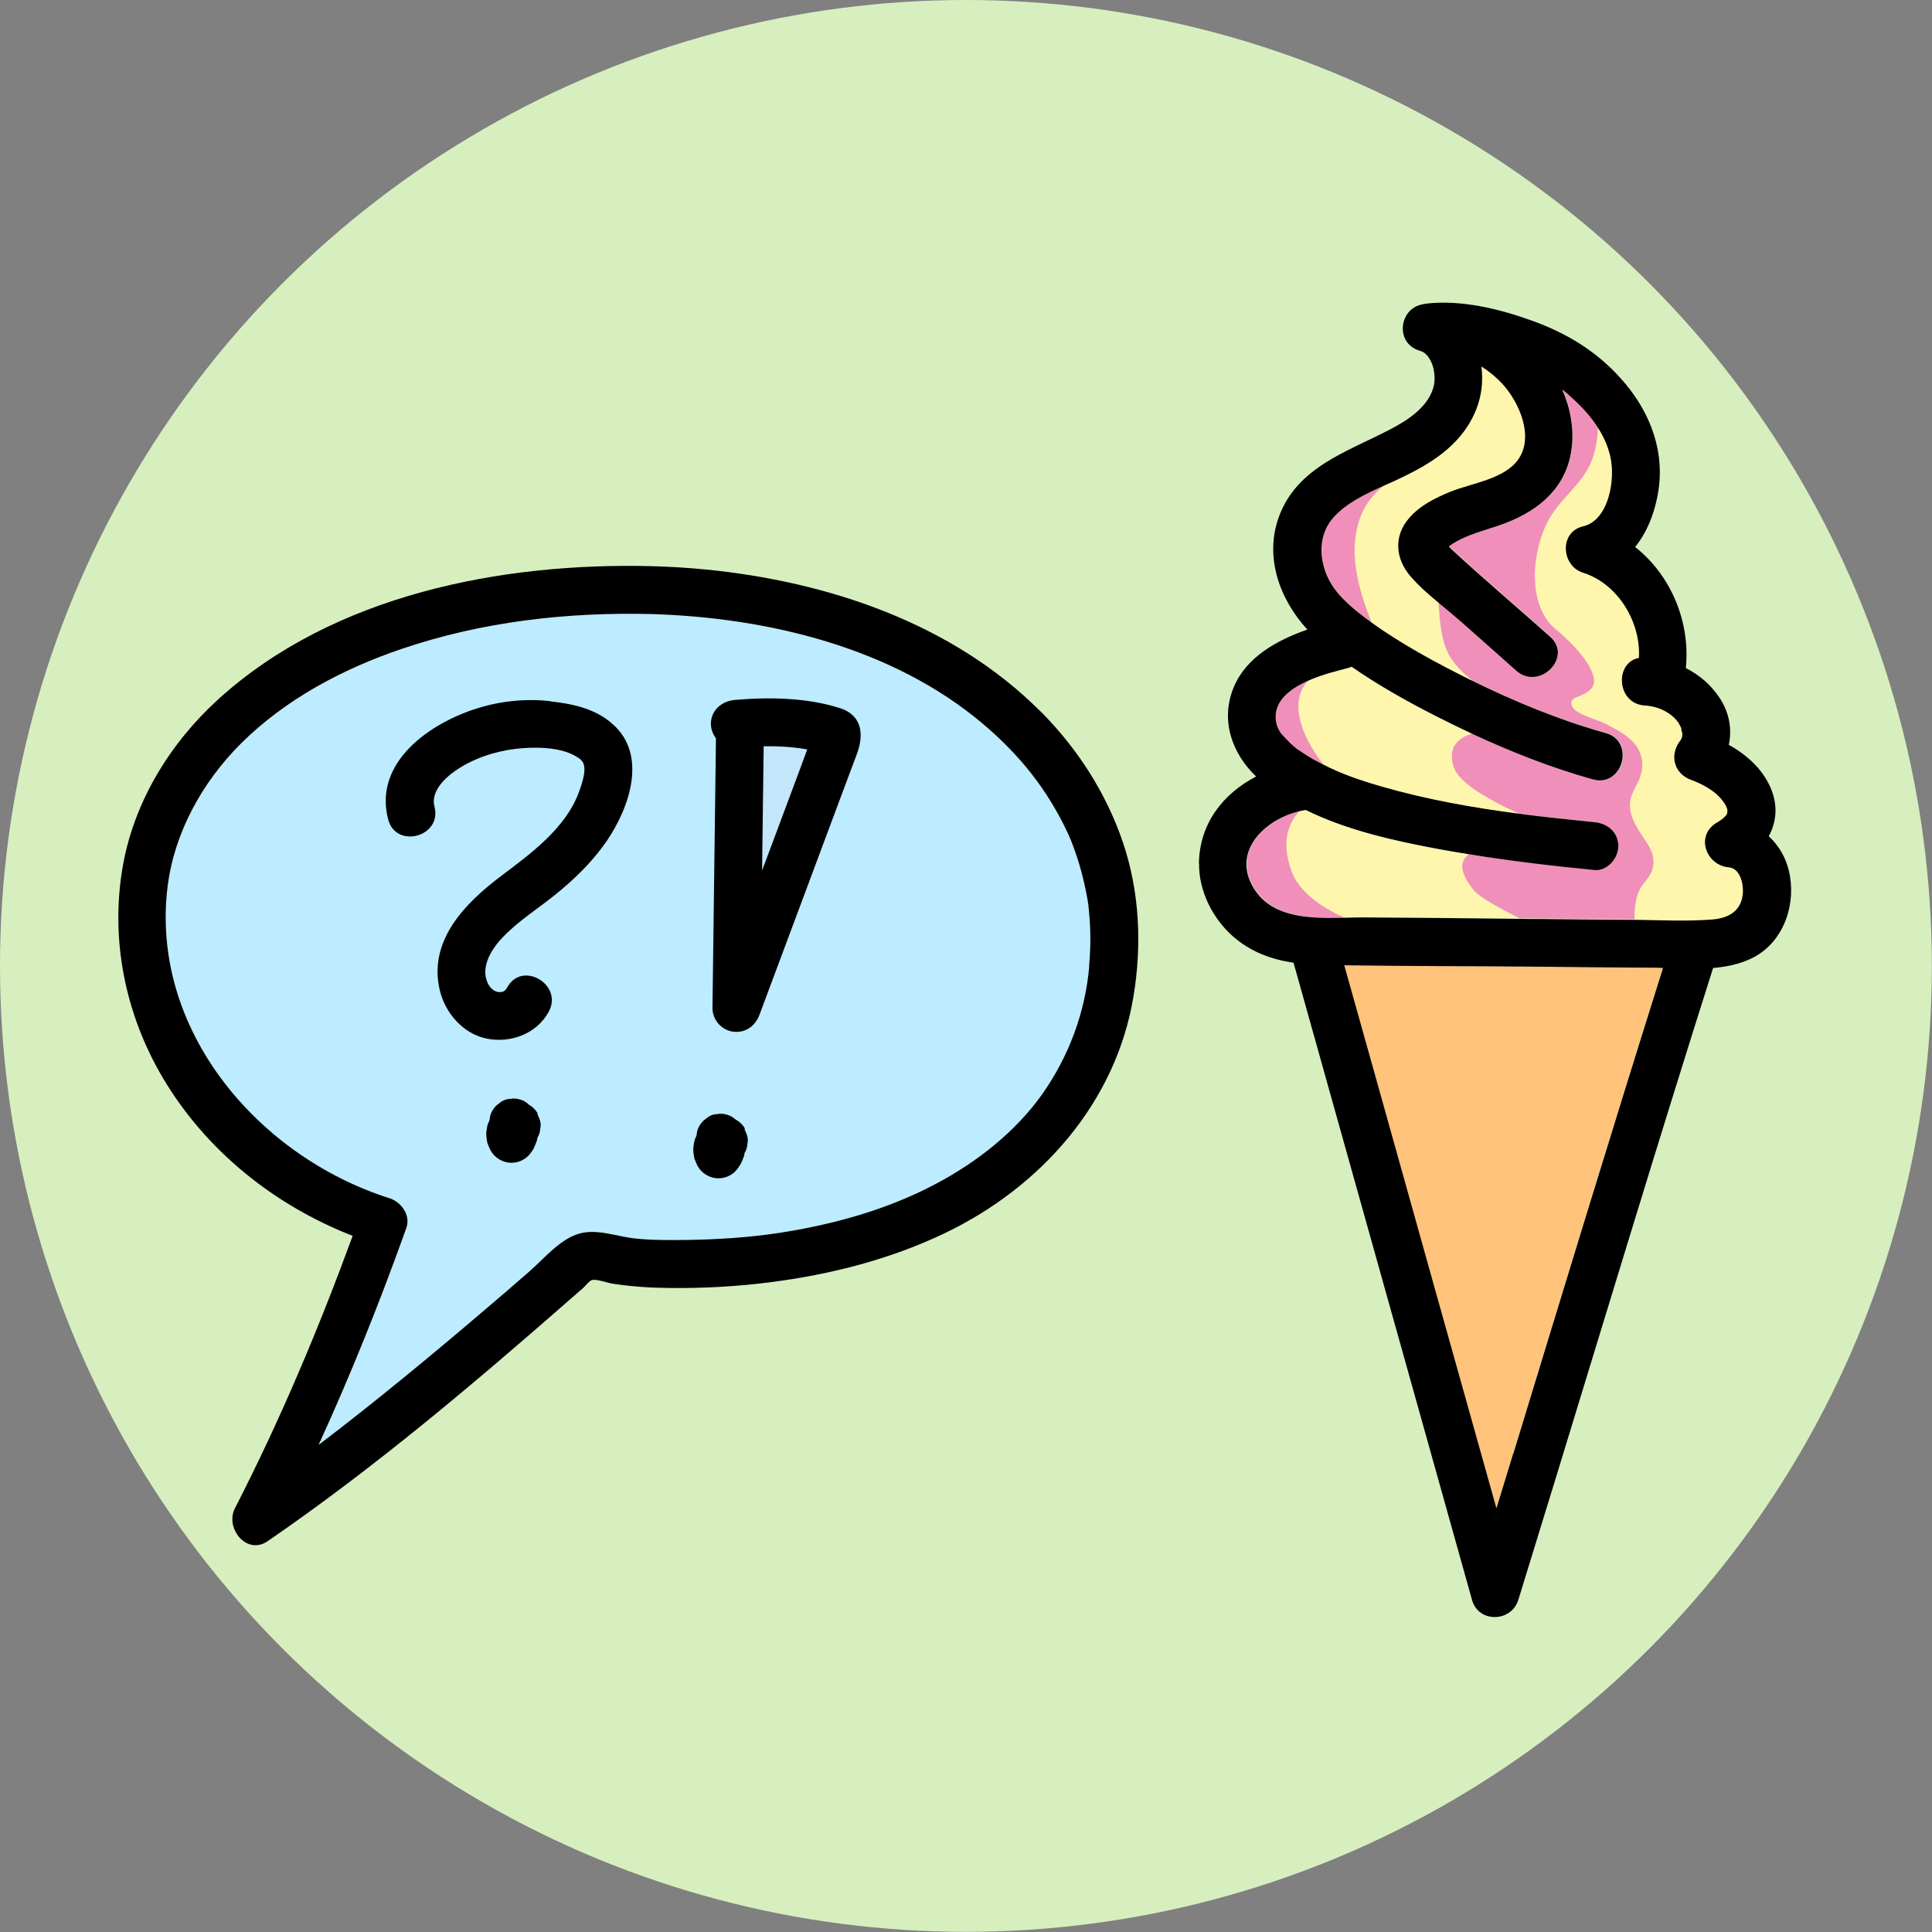 <?xml version="1.0" encoding="UTF-8"?>
<svg id="Vrstva_1" xmlns="http://www.w3.org/2000/svg" version="1.1" viewBox="0 0 121.89 121.89">
  <rect x="0" y="0" width="121.89" height="121.89" fill="#808080" stroke="none"/>
  <!-- Generator: Adobe Illustrator 29.0.0, SVG Export Plug-In . SVG Version: 2.1.0 Build 186)  -->
  <defs>
    <style>
      .st0 {
        fill: #d7efbf;
      }

      .st1 {
        fill: #f090ba;
      }

      .st2 {
        fill: #ffc37b;
      }

      .st3 {
        fill: #c3e6fa;
      }

      .st4 {
        fill: #bdebff;
      }

      .st5 {
        fill: #fff6ad;
      }
    </style>
  </defs>
  <circle class="st0" cx="60.94" cy="60.94" r="60.94"/>
  <g>
    <path class="st5" d="M99.88,36.12c-1.37-.43-1.51-2.57,0-2.92,1.36-.32,1.84-2.12,1.83-3.47-.01-1.04-.37-1.96-.9-2.78-.01.62-.11,1.24-.28,1.78-.56,1.83-2.14,2.65-2.95,4.29-1.04,2.12-1.13,5.28.53,6.66,1.82,1.51,2.82,3.04,2.32,3.71-.53.71-1.6.47-1.23,1.23.22.45,1.65.82,2.08,1.05,1.07.56,2.29,1.15,2.32,2.56.03,1.3-1.08,1.76-.7,3.14.41,1.49,1.86,2.19,1.27,3.69-.17.42-.62.77-.81,1.26-.21.53-.24,1.12-.25,1.71,1.65.02,3.32.11,4.96-.02,1.11-.09,1.86-.61,1.92-1.71.03-.57-.18-1.52-.89-1.58-1.44-.13-2.13-2.01-.76-2.82.23-.13.4-.25.57-.44.07-.08.07-.13.09-.17,0-.02,0-.03.01-.04h0v-.19s-.1-.24-.1-.24c-.41-.75-1.31-1.3-2.17-1.61-1.14-.41-1.4-1.62-.67-2.53,0-.01.04-.07.08-.18,0-.05.02-.08.02-.11v-.16s-.12-.45-.03-.23c-.03-.08-.25-.46-.21-.4-.48-.66-1.28-1.04-2.12-1.09-1.8-.11-1.93-2.72-.38-3,.13-2.28-1.33-4.7-3.53-5.38h-.02Z"/>
    <path class="st1" d="M104.18,55.05c.59-1.5-.86-2.21-1.27-3.69-.38-1.38.73-1.84.7-3.14-.03-1.41-1.26-2-2.32-2.56-.43-.23-1.86-.6-2.08-1.05-.37-.76.7-.52,1.23-1.23.5-.67-.5-2.19-2.32-3.71-1.66-1.38-1.57-4.53-.53-6.66.81-1.64,2.39-2.46,2.95-4.29.16-.53.26-1.16.28-1.78-.41-.63-.91-1.2-1.47-1.72-.3-.27-.53-.48-.77-.67.5,1.16.75,2.42.6,3.68-.29,2.43-1.97,3.89-4.13,4.73-.87.34-1.79.55-2.64.93-.33.15-.7.33-.98.56.04.05.09.11.14.16,2.05,1.88,4.17,3.69,6.25,5.54,1.46,1.3-.69,3.43-2.14,2.14-1.15-1.02-2.31-2.04-3.46-3.07-.47-.42-.97-.83-1.47-1.24.1,1.27.15,2.58.82,3.59.34.51.79.95,1.28,1.34,2.73,1.35,5.55,2.52,8.48,3.33,1.88.52,1.08,3.45-.81,2.92-2.62-.73-5.18-1.73-7.65-2.89-1.01.31-1.53.97-1.16,2.13.31.98,2.13,2.02,4.07,2.92,1.6.21,3.21.38,4.81.54.82.08,1.51.63,1.51,1.51,0,.76-.7,1.59-1.51,1.51-2.65-.26-5.3-.57-7.93-1-.58.44-.59,1.15.28,2.23.42.53,1.77,1.22,2.92,1.82.44,0,.88,0,1.32.01,1.86.02,3.72.04,5.58.05h.36c0-.59.04-1.18.25-1.71.19-.48.65-.84.81-1.26v.03Z"/>
    <path class="st5" d="M92.93,56.13c-.87-1.09-.85-1.79-.28-2.23-.61-.1-1.21-.2-1.82-.31-2.8-.52-5.82-1.18-8.46-2.48-.14.02-.27.05-.41.08-.54.62-1.24,1.75-.49,3.77.45,1.21,1.71,2.21,3.33,2.93.47-.01.93-.02,1.36-.02,3.23.01,6.45.05,9.68.09-1.16-.61-2.5-1.29-2.92-1.82h.01Z"/>
    <path class="st5" d="M91.71,48.41c-.37-1.16.15-1.82,1.16-2.13-.78-.37-1.56-.75-2.33-1.14-1.8-.92-3.59-1.92-5.25-3.08-.07.03-.14.06-.21.08-.66.17-1.65.42-2.54.81-1.1,1.13-.7,3.14.96,5.29,1.16.59,2.29.98,3.63,1.37,2.83.82,5.74,1.33,8.66,1.72-1.94-.9-3.76-1.94-4.07-2.92h0Z"/>
    <path class="st5" d="M91.56,41.58c-.67-1.01-.72-2.32-.82-3.59-.61-.52-1.22-1.05-1.73-1.63-.96-1.1-1.09-2.53-.11-3.67.68-.79,1.65-1.28,2.6-1.67,1.35-.55,3.38-.78,4.28-2.02,1.05-1.45.07-3.65-.99-4.8-.4-.43-.84-.79-1.32-1.09.24,1.86-.46,3.57-1.79,4.89-1.13,1.11-2.53,1.8-3.95,2.45-.14.06-.28.13-.43.19-.66.55-1.21,1.21-1.52,2.11-.73,2.1-.09,4.39.74,6.5,1.86,1.36,4.17,2.6,6.27,3.64.02,0,.03.02.05.02-.49-.39-.94-.83-1.28-1.34h0Z"/>
    <path class="st1" d="M81.48,54.95c-.74-2.02-.05-3.16.49-3.77-2.03.48-4.04,2.31-3.04,4.47,1.05,2.26,3.62,2.29,5.88,2.24-1.62-.72-2.89-1.72-3.33-2.93h0Z"/>
    <path class="st1" d="M85.78,32.75c.31-.91.86-1.57,1.52-2.11-1.12.5-2.29,1.05-3.12,1.95-.89.97-.98,2.29-.54,3.49.39,1.06,1.18,1.83,2.04,2.53.27.22.55.43.84.64-.83-2.11-1.47-4.4-.74-6.5h0Z"/>
    <path class="st1" d="M82.52,42.95c-1.18.52-2.18,1.31-2.02,2.54.03.23.11.44.23.64.04.07.09.13.14.2.18.2.35.39.55.57.13.12.26.23.39.34.04.03.23.17.01,0,.06.04.11.08.17.12.28.19.56.37.85.54.22.13.44.23.65.34-1.66-2.15-2.06-4.16-.96-5.29h0Z"/>
    <path class="st2" d="M94.4,95.16c.35-1.15.71-2.31,1.06-3.46,3.12-10.22,6.23-20.44,9.44-30.63-.27,0-.53-.01-.8-.02-2.31-.01-4.62-.04-6.93-.06-4.12-.05-8.25-.04-12.38-.09.68,2.44,1.37,4.87,2.05,7.31,2.52,8.98,5.04,17.97,7.55,26.95h.01Z"/>
    <path d="M75.65,54.5c-.02,1.71.86,3.45,2.13,4.57,1.13.99,2.43,1.46,3.83,1.67,2.91,10.4,5.83,20.8,8.74,31.2.84,3,1.68,6,2.52,9,.41,1.47,2.48,1.41,2.92,0,3.23-10.45,6.38-20.92,9.62-31.36.88-2.84,1.77-5.67,2.67-8.51.84-.07,1.65-.24,2.39-.59,1.94-.91,2.8-3.16,2.46-5.2-.17-1.02-.65-1.89-1.34-2.52.45-.83.58-1.8.21-2.82-.48-1.32-1.53-2.28-2.73-2.95.21-.98.04-2.02-.58-2.96-.55-.83-1.28-1.45-2.13-1.88.29-2.92-.94-5.86-3.2-7.64.87-1.07,1.35-2.5,1.51-3.87.29-2.54-.74-4.91-2.42-6.77-1.55-1.73-3.43-2.86-5.6-3.64-2.05-.74-4.42-1.32-6.62-1.08-.06,0-.11.02-.17.03-.48.06-.85.3-1.08.64h0c-.05.07-.09.14-.12.21-.01.03-.02.06-.04.09-.3.75-.04,1.72.96,2.01.29.08.53.29.74.76.18.4.23.99.15,1.39-.28,1.37-1.68,2.25-2.82,2.84-2.69,1.4-5.83,2.36-6.97,5.5-.92,2.55.06,5.2,1.8,7.1-1.94.68-3.86,1.74-4.65,3.65-.85,2.07-.11,4.16,1.42,5.62-2.05,1.06-3.57,2.93-3.61,5.48v.03ZM95.47,91.7c-.35,1.15-.71,2.31-1.06,3.46-2.52-8.98-5.04-17.97-7.55-26.95-.68-2.44-1.37-4.87-2.05-7.31,4.12.06,8.25.05,12.38.09,2.31.03,4.62.05,6.93.06.26,0,.53,0,.8.02-3.21,10.19-6.32,20.41-9.44,30.63h-.01ZM106.13,46s-.02-.04-.02-.05c0,.02.02.04.02.05ZM81.97,51.18c.14-.03.28-.06.41-.08,2.63,1.3,5.66,1.96,8.46,2.48.6.11,1.21.21,1.82.31,2.63.43,5.28.74,7.93,1,.82.08,1.51-.75,1.51-1.51,0-.89-.7-1.44-1.51-1.51-1.6-.16-3.21-.33-4.81-.54-2.92-.38-5.83-.9-8.66-1.72-1.34-.39-2.48-.78-3.63-1.37-.22-.11-.43-.22-.65-.34-.29-.17-.57-.35-.85-.54-.06-.04-.11-.08-.17-.12.22.16.03.03-.01,0-.13-.11-.26-.22-.39-.34-.19-.18-.37-.38-.55-.57-.05-.07-.1-.13-.14-.2-.12-.2-.2-.41-.23-.64-.17-1.23.84-2.01,2.02-2.54.89-.4,1.89-.64,2.54-.81.08-.02.15-.05.21-.08,1.67,1.16,3.45,2.16,5.25,3.08.77.39,1.54.77,2.33,1.14,2.47,1.15,5.03,2.16,7.65,2.89,1.88.52,2.68-2.4.81-2.92-2.93-.82-5.76-1.99-8.48-3.33-.02,0-.03-.02-.05-.02-2.1-1.04-4.4-2.28-6.27-3.64-.29-.21-.57-.43-.84-.64-.86-.7-1.65-1.46-2.04-2.53-.44-1.2-.35-2.52.54-3.49.83-.9,2-1.44,3.12-1.95.14-.06.28-.13.43-.19,1.42-.65,2.82-1.34,3.95-2.45,1.33-1.31,2.04-3.03,1.79-4.89.48.3.92.66,1.32,1.09,1.06,1.15,2.04,3.35.99,4.8-.89,1.23-2.92,1.47-4.28,2.02-.95.39-1.92.87-2.6,1.67-.98,1.14-.85,2.57.11,3.67.51.59,1.11,1.12,1.73,1.63.5.42,1,.83,1.47,1.24,1.15,1.02,2.31,2.04,3.46,3.07,1.45,1.29,3.6-.85,2.14-2.14-2.08-1.85-4.21-3.66-6.25-5.54-.05-.05-.1-.11-.14-.16.29-.23.65-.41.98-.56.85-.38,1.77-.59,2.64-.93,2.16-.84,3.84-2.3,4.13-4.73.15-1.26-.09-2.52-.6-3.68.24.18.47.39.77.67.56.52,1.07,1.09,1.47,1.72.53.82.89,1.74.9,2.78.02,1.35-.47,3.15-1.83,3.47-1.51.35-1.37,2.49,0,2.92,2.2.69,3.66,3.11,3.53,5.38-1.55.28-1.42,2.9.38,3,.84.05,1.64.43,2.12,1.09-.04-.06.12.22.18.35-.04-.05.04.31.06.28v.16s-.01.06-.02.11c-.04.12-.07.17-.08.18-.73.91-.47,2.12.67,2.53.86.31,1.76.85,2.17,1.61,0,0,.08.19.1.24,0,.05.01.17,0,.19h0s0,.02-.01.04c-.01.04-.01.09-.09.17-.17.19-.34.31-.57.44-1.37.82-.68,2.69.76,2.82.71.06.92,1.01.89,1.58-.06,1.1-.81,1.62-1.92,1.71-1.64.13-3.31.04-4.96.02h-.36c-1.86-.01-3.72-.03-5.58-.05-.44,0-.88,0-1.32-.01-3.23-.04-6.45-.07-9.68-.09-.43,0-.89.01-1.36.02-2.26.05-4.84.02-5.88-2.24-1-2.15,1.02-3.99,3.04-4.47h.03Z"/>
  </g>
  <g>
    <path class="st4" d="M68.71,57.45c-.04-.44-.04-.41-.11-.82-.12-.72-.29-1.44-.51-2.14-.19-.64-.48-1.43-.68-1.86-1.3-2.8-3.06-5.01-5.42-6.99-5.69-4.78-13.54-6.68-20.89-6.9-5.33-.13-10.69.48-15.75,2.2-3.75,1.27-7.35,3.2-10.14,5.97-2.47,2.46-4.22,5.69-4.63,9.05-1.11,9.03,5.71,17.01,14.01,19.64.73.23,1.34,1.07,1.06,1.86-1.66,4.64-3.49,9.22-5.54,13.7,1.78-1.36,3.54-2.75,5.28-4.17,1.74-1.42,3.47-2.87,5.18-4.33.96-.82,1.92-1.65,2.88-2.48.92-.81,1.9-2,3.1-2.35,1.13-.33,2.42.2,3.56.31,1.06.1,2.13.1,3.2.09,1.94-.02,3.9-.14,5.82-.44,3.46-.52,6.89-1.48,9.96-3.12,2.61-1.39,5.02-3.31,6.66-5.62,1.72-2.43,2.73-5.22,2.98-8.08.07-.79.09-1.58.07-2.37-.01-.39-.04-.77-.08-1.16h-.01Z"/>
    <path class="st3" d="M48.22,54.55c.55-1.46,1.09-2.93,1.64-4.39.25-.66.49-1.32.74-1.98.11-.3.22-.59.33-.89-.9-.16-1.83-.21-2.75-.2-.03,2.61-.07,5.22-.1,7.84.05-.12.09-.25.14-.37h0Z"/>
    <path d="M65.64,44.88c-5.56-5.57-13.43-8.19-21.11-8.95-1.14-.11-2.28-.18-3.42-.21-9.51-.24-20.07,1.81-27.32,8.38-3.02,2.74-5.28,6.39-6.02,10.42-.85,4.66.11,9.45,2.52,13.51,2.72,4.58,7.03,8.02,11.96,9.94-2.15,5.87-4.57,11.62-7.43,17.19-.64,1.25.74,2.99,2.07,2.07,6.73-4.62,13-9.93,19.13-15.3.26-.23.52-.45.78-.68.12-.11.39-.45.54-.49.32-.08.97.18,1.32.23,1.2.18,2.38.26,3.59.27,2.11.02,4.22-.09,6.32-.36,3.83-.49,7.57-1.44,11.06-3.11,6.02-2.89,10.77-8.21,11.88-14.92.54-3.25.39-6.61-.67-9.74-1.06-3.12-2.88-5.93-5.2-8.26h0ZM68.72,60.97c-.25,2.86-1.26,5.65-2.98,8.08-1.64,2.31-4.04,4.23-6.66,5.62-3.07,1.64-6.5,2.59-9.96,3.12-1.92.29-3.88.41-5.82.44-1.06.01-2.14.02-3.2-.09-1.14-.11-2.43-.64-3.56-.31-1.21.35-2.18,1.54-3.1,2.35-.95.83-1.91,1.66-2.88,2.48-1.71,1.46-3.44,2.91-5.18,4.33-1.74,1.42-3.49,2.81-5.28,4.17,2.05-4.48,3.88-9.05,5.54-13.7.28-.79-.33-1.63-1.06-1.86-8.29-2.63-15.11-10.61-14.01-19.64.41-3.37,2.16-6.59,4.63-9.05,2.78-2.77,6.39-4.7,10.14-5.97,5.06-1.72,10.42-2.33,15.75-2.2,7.35.22,15.2,2.11,20.89,6.9,2.36,1.99,4.12,4.19,5.42,6.99.2.43.49,1.22.68,1.86.21.7.38,1.42.51,2.14.07.41.07.37.11.82.04.38.06.77.08,1.16.03.79,0,1.58-.07,2.37h.01Z"/>
    <path d="M34.74,44.24c-1.53-.18-3.12-.02-4.6.44-2.99.92-6.6,3.4-5.65,7.02.49,1.88,3.42,1.09,2.92-.81-.24-.93.61-1.77,1.3-2.25,1.08-.76,2.47-1.23,3.78-1.39,1.16-.14,2.83-.15,3.85.47.31.18.48.33.52.65.07.46-.17,1.14-.33,1.59-.83,2.28-3.02,3.88-4.88,5.28-2.29,1.72-4.66,4.1-3.9,7.25.34,1.42,1.46,2.72,2.93,3.03,1.52.32,3.18-.29,3.94-1.69.93-1.72-1.69-3.25-2.62-1.53-.12.22-.27.31-.53.29-.31-.02-.6-.29-.74-.66-.39-1,.31-2.09.98-2.79,1-1.05,2.26-1.83,3.39-2.75,1.07-.87,2.06-1.82,2.89-2.93,1.51-1.99,2.93-5.47.88-7.57-1.1-1.13-2.61-1.47-4.13-1.64h0Z"/>
    <path d="M33.92,70.24c-.13-.23-.32-.41-.54-.54h-.01l-.07-.07c-.15-.13-.32-.22-.52-.27-.2-.06-.4-.07-.6-.03-.2,0-.39.07-.56.18-.1.08-.2.16-.31.24-.19.19-.32.41-.39.67-.01.09-.02.18-.04.26,0,.02-.02.04-.03.07-.04.1-.09.2-.11.31-.03.17-.07.36-.06.53v.04c.01.14.03.29.06.43,0,.02,0,.05.02.07,0,.01,0,.02.01.03.05.12.1.26.16.38.01.02.02.05.04.07.13.23.32.41.54.54.24.14.49.21.76.21s.53-.07.76-.21c.23-.13.41-.32.54-.54.03-.04.05-.07.08-.11.01-.02.02-.04.03-.07.06-.13.12-.27.17-.41.02-.04.03-.09.04-.13,0-.02,0-.04.01-.07v-.03h0c.11-.17.17-.36.18-.56.05-.2.04-.4-.03-.6-.05-.12-.1-.24-.15-.36l.02-.03Z"/>
    <path d="M47,71.2c-.13-.23-.32-.41-.54-.54h-.02s-.05-.05-.08-.07c-.15-.13-.32-.22-.52-.27-.2-.06-.4-.07-.6-.03-.2,0-.39.07-.56.18l-.31.24c-.19.19-.32.41-.39.67l-.04.27s-.02.05-.03.07c-.04.1-.09.2-.11.31-.03.17-.07.36-.06.54v.04c.01.14.03.29.06.43,0,.02,0,.05.02.07,0,.01,0,.02.01.03.05.12.1.26.16.38.01.02.02.05.04.07.13.23.32.41.54.54.24.14.49.21.76.21s.53-.07.76-.21c.23-.13.41-.32.54-.54.03-.04.05-.08.08-.12.01-.02.02-.05.04-.07.06-.13.12-.27.17-.41.02-.04.03-.09.04-.13,0-.02.01-.05.01-.07v-.04h0c.11-.17.17-.36.18-.56.05-.2.04-.4-.03-.6-.05-.12-.1-.24-.15-.36l.03-.03Z"/>
    <path d="M53,44.68c-2.07-.67-4.5-.71-6.64-.52-.81.07-1.51.64-1.51,1.51,0,.32.12.64.32.91-.07,5.67-.15,11.35-.22,17.02,0,.75.58,1.4,1.31,1.49.79.09,1.39-.36,1.66-1.08,1.64-4.39,3.28-8.79,4.92-13.18.41-1.09.81-2.17,1.22-3.26.45-1.2.35-2.43-1.05-2.89h0ZM50.6,48.18c-.25.66-.49,1.32-.74,1.98-.55,1.46-1.09,2.93-1.64,4.39-.05.12-.09.25-.14.37.03-2.61.07-5.22.1-7.84.92-.01,1.85.04,2.75.2-.11.3-.22.59-.33.89h0Z"/>
  </g>
</svg>